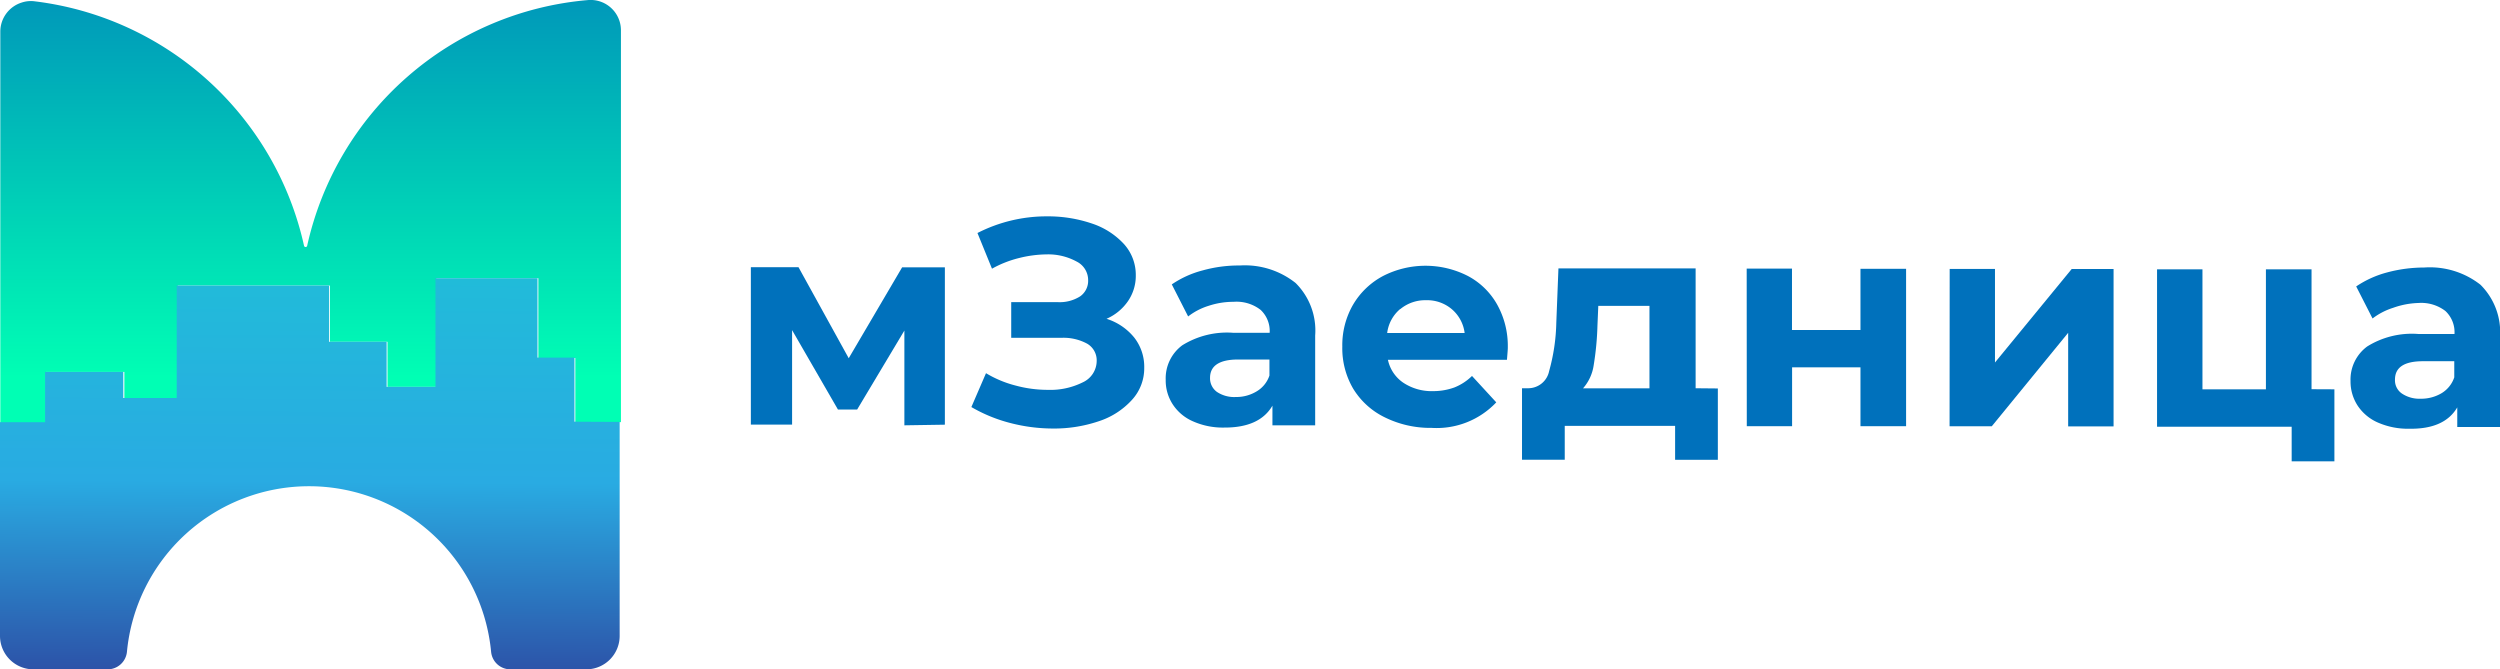 <svg id="Layer_1" data-name="Layer 1" xmlns="http://www.w3.org/2000/svg" xmlns:xlink="http://www.w3.org/1999/xlink" viewBox="0 0 234 62.62"><defs><linearGradient id="linear-gradient" x1="54.1" y1="53.8" x2="54.1" y2="-4.25" gradientUnits="userSpaceOnUse"><stop offset="0.04" stop-color="#00ffb4"/><stop offset="0.88" stop-color="#0071bc"/></linearGradient><linearGradient id="linear-gradient-2" x1="54.67" y1="-38.62" x2="53.58" y2="136.6" gradientUnits="userSpaceOnUse"><stop offset="0" stop-color="#00ffb4"/><stop offset="0.57" stop-color="#29abe2"/><stop offset="0.71" stop-color="#2e3192"/></linearGradient></defs><title>8. Logo Web</title><path d="M29.3,51h7.34v2.49h5V42.92H55.88v5.26h5.39V52.4h4.57V42.23h9.55V49.7h3.46v6h4.27V19A2.84,2.84,0,0,0,80,16.2a29.48,29.48,0,0,0-26.25,23,.15.15,0,0,1-.29,0A29.47,29.47,0,0,0,28.3,16.32a2.73,2.73,0,0,0-1.27.11,2.85,2.85,0,0,0-2,2.71V61.88H29.3Z" transform="translate(-25 -16.19)" fill="url(#linear-gradient)"/><path d="M78.77,55.66v-6H75.31V42.23H65.76V52.4H61.19V48.18H55.8V42.92H41.54V53.44h-5V51H29.22v4.71H25v20a3.13,3.13,0,0,0,3.13,3.13h6.93a1.82,1.82,0,0,0,1.82-1.62,17.12,17.12,0,0,1,34.09,0,1.81,1.81,0,0,0,1.81,1.62h7.13A3.13,3.13,0,0,0,83,75.68v-20Z" transform="translate(-25 -16.19)" fill="url(#linear-gradient-2)"/><path d="M109.65,56V47.13l-4.42,7.39h-1.8l-4.29-7.43v8.84H95.28l0-14.73h4.46l4.7,8.52,5-8.51h4l0,14.73Z" transform="translate(-25 -16.19)" fill="#0071bc"/><path d="M131.16,47.78a4.44,4.44,0,0,1,.94,2.84,4.37,4.37,0,0,1-1.15,3,7.21,7.21,0,0,1-3.11,2,13,13,0,0,1-4.29.68,15.9,15.9,0,0,1-3.92-.5,14.26,14.26,0,0,1-3.71-1.51l1.37-3.17a10.27,10.27,0,0,0,2.78,1.16,11.46,11.46,0,0,0,3,.4,6.8,6.8,0,0,0,3.27-.7,2.22,2.22,0,0,0,1.31-2,1.8,1.8,0,0,0-.89-1.62,4.64,4.64,0,0,0-2.42-.55h-4.69V44.47H124a3.57,3.57,0,0,0,2.1-.54,1.77,1.77,0,0,0,.75-1.51,1.94,1.94,0,0,0-1.08-1.75A5.54,5.54,0,0,0,123,40a11,11,0,0,0-2.61.34,10.19,10.19,0,0,0-2.54,1L116.49,38a14.2,14.2,0,0,1,6.57-1.56,12.74,12.74,0,0,1,4.14.67,7.11,7.11,0,0,1,3,1.92,4.3,4.3,0,0,1,1.11,2.93,4.18,4.18,0,0,1-.74,2.43,4.73,4.73,0,0,1-2,1.64A5.43,5.43,0,0,1,131.16,47.78Z" transform="translate(-25 -16.19)" fill="#0071bc"/><path d="M146.27,42.68a6.26,6.26,0,0,1,1.83,4.92V56h-4V54.16q-1.2,2.06-4.49,2.05a6.86,6.86,0,0,1-2.94-.58,4.29,4.29,0,0,1-1.9-1.59,4.1,4.1,0,0,1-.66-2.3,3.85,3.85,0,0,1,1.55-3.23,7.93,7.93,0,0,1,4.78-1.17h3.4A2.71,2.71,0,0,0,143,45.2a3.67,3.67,0,0,0-2.54-.76,7.36,7.36,0,0,0-2.32.37,6,6,0,0,0-1.93,1l-1.53-3a9.25,9.25,0,0,1,2.89-1.31,12.57,12.57,0,0,1,3.47-.46A7.63,7.63,0,0,1,146.27,42.68Zm-3.66,10.15a2.73,2.73,0,0,0,1.21-1.49v-1.5h-2.93c-1.75,0-2.63.58-2.63,1.72a1.57,1.57,0,0,0,.64,1.31,2.91,2.91,0,0,0,1.77.48A3.67,3.67,0,0,0,142.61,52.83Z" transform="translate(-25 -16.19)" fill="#0071bc"/><path d="M166.05,49.87l-11.14,0A3.45,3.45,0,0,0,156.33,52a4.79,4.79,0,0,0,2.79.8,5.81,5.81,0,0,0,2-.34,5,5,0,0,0,1.66-1.08l2.27,2.47A7.67,7.67,0,0,1,159,56.24a9.61,9.61,0,0,1-4.41-1,7.09,7.09,0,0,1-2.95-2.7,7.48,7.48,0,0,1-1-3.92,7.58,7.58,0,0,1,1-3.9,7.12,7.12,0,0,1,2.82-2.7,8.71,8.71,0,0,1,7.93,0,6.77,6.77,0,0,1,2.74,2.67,7.94,7.94,0,0,1,1,4C166.14,48.77,166.11,49.16,166.05,49.87Zm-10-4.75a3.5,3.5,0,0,0-1.21,2.24h7.25a3.49,3.49,0,0,0-1.2-2.23,3.57,3.57,0,0,0-2.41-.84A3.67,3.67,0,0,0,156.07,45.12Z" transform="translate(-25 -16.19)" fill="#0071bc"/><path d="M185.79,52.55v6.68h-4V56.05H171.46v3.17h-4V52.53h.6A2,2,0,0,0,170,50.92a18.14,18.14,0,0,0,.67-4.52l.2-5.09,12.84,0,0,11.22Zm-11.62-2.18a4.17,4.17,0,0,1-1,2.17h6.22V44.82H174.6l-.08,1.89A27.54,27.54,0,0,1,174.17,50.37Z" transform="translate(-25 -16.19)" fill="#0071bc"/><path d="M188.49,41.33h4.24v5.75h6.41V41.35h4.27l0,14.73h-4.27V50.57h-6.4v5.51h-4.24Z" transform="translate(-25 -16.19)" fill="#0071bc"/><path d="M207.49,41.36h4.24v8.76l7.18-8.75h3.92l0,14.73h-4.25V47.34l-7.15,8.75h-3.95Z" transform="translate(-25 -16.19)" fill="#0071bc"/><path d="M243.5,52.63v6.74h-4V56.13H226.9l0-14.73h4.25l0,11.23h5.94l0-11.23h4.27l0,11.22Z" transform="translate(-25 -16.19)" fill="#0071bc"/><path d="M257.17,42.84A6.26,6.26,0,0,1,259,47.76v8.4h-4V54.32q-1.2,2.05-4.49,2a7,7,0,0,1-2.94-.58,4.35,4.35,0,0,1-1.9-1.59,4.13,4.13,0,0,1-.66-2.3,3.84,3.84,0,0,1,1.56-3.23,7.9,7.9,0,0,1,4.77-1.17h3.4a2.72,2.72,0,0,0-.85-2.15,3.72,3.72,0,0,0-2.54-.75A7.65,7.65,0,0,0,249,45a6.28,6.28,0,0,0-1.93,1l-1.53-3a9.49,9.49,0,0,1,2.89-1.31,13.44,13.44,0,0,1,3.47-.46A7.68,7.68,0,0,1,257.17,42.84ZM253.52,53a2.75,2.75,0,0,0,1.2-1.49V50H251.8c-1.76,0-2.63.57-2.63,1.72a1.5,1.5,0,0,0,.64,1.3,2.94,2.94,0,0,0,1.76.49A3.73,3.73,0,0,0,253.52,53Z" transform="translate(-25 -16.19)" fill="#0071bc"/></svg>